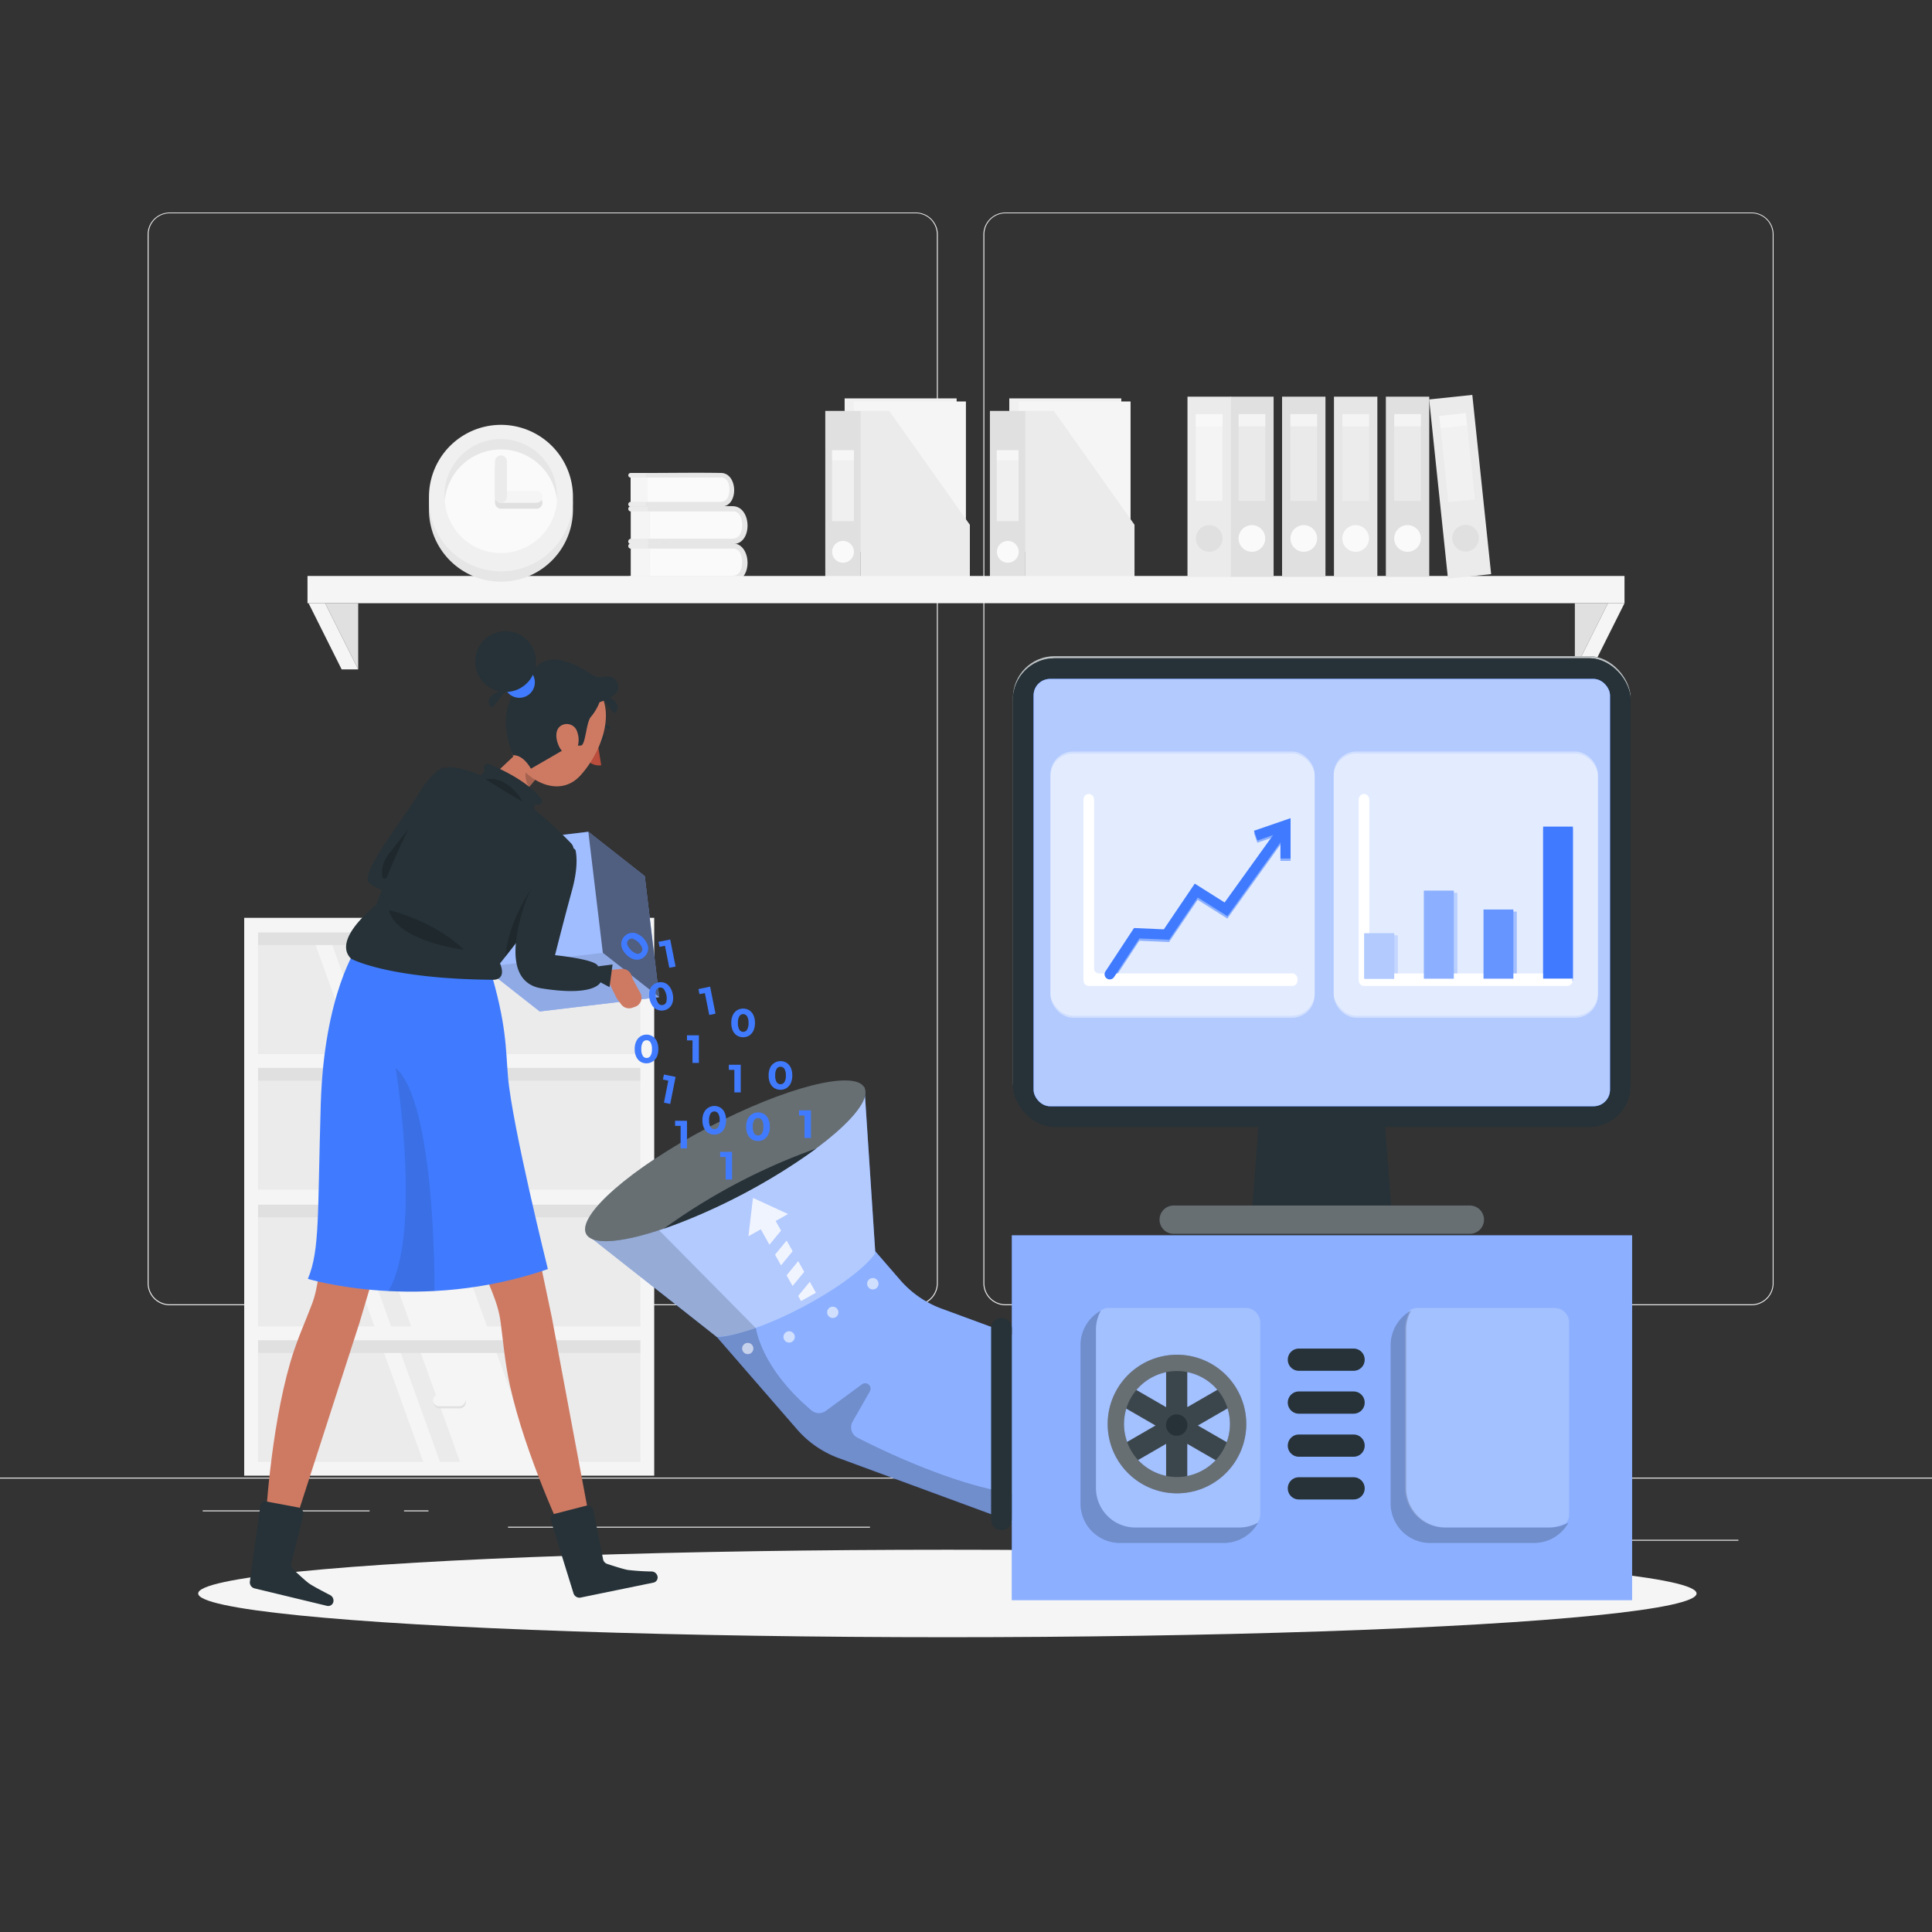 <svg xmlns="http://www.w3.org/2000/svg" viewBox="0 0 500 500"><rect x="0" y="0" width="500" height="500" fill="#333333" stroke="none"/><g id="freepik--background-complete--inject-106"><rect x="416.78" y="398.49" width="33.12" height="0.25" style="fill:#ebebeb"></rect><rect x="322.53" y="401.21" width="8.69" height="0.25" style="fill:#ebebeb"></rect><rect x="396.59" y="389.21" width="19.19" height="0.25" style="fill:#ebebeb"></rect><rect x="52.46" y="390.89" width="43.19" height="0.25" style="fill:#ebebeb"></rect><rect x="104.56" y="390.89" width="6.33" height="0.25" style="fill:#ebebeb"></rect><rect x="131.47" y="395.11" width="93.68" height="0.25" style="fill:#ebebeb"></rect><path d="M237,337.8H43.92a5.71,5.71,0,0,1-5.71-5.71V60.66A5.71,5.71,0,0,1,43.92,55H237a5.71,5.71,0,0,1,5.71,5.71V332.09A5.71,5.71,0,0,1,237,337.8ZM43.92,55.2a5.47,5.47,0,0,0-5.46,5.46V332.09a5.47,5.47,0,0,0,5.46,5.46H237a5.47,5.47,0,0,0,5.46-5.46V60.66A5.47,5.47,0,0,0,237,55.2Z" style="fill:#ebebeb"></path><path d="M453.31,337.8H260.21a5.72,5.72,0,0,1-5.71-5.71V60.66A5.72,5.72,0,0,1,260.21,55h193.1A5.71,5.71,0,0,1,459,60.66V332.09A5.71,5.71,0,0,1,453.31,337.8ZM260.21,55.2a5.47,5.47,0,0,0-5.46,5.46V332.09a5.47,5.47,0,0,0,5.46,5.46h193.1a5.47,5.47,0,0,0,5.46-5.46V60.66a5.47,5.47,0,0,0-5.46-5.46Z" style="fill:#ebebeb"></path><rect y="382.4" width="500" height="0.25" style="fill:#ebebeb"></rect><rect x="261.2" y="103.1" width="28.99" height="38.91" style="fill:#f0f0f0"></rect><rect x="263.6" y="103.9" width="28.99" height="38.91" style="fill:#f5f5f5"></rect><rect x="256.18" y="106.34" width="9.19" height="43.43" transform="translate(521.56 256.11) rotate(180)" style="fill:#e0e0e0"></rect><polygon points="272.74 106.34 293.61 135.81 293.61 149.77 265.38 149.77 265.38 106.34 272.74 106.34" style="fill:#ebebeb"></polygon><path d="M258,142.81a2.82,2.82,0,1,0,2.82-2.82A2.82,2.82,0,0,0,258,142.81Z" style="fill:#fafafa"></path><rect x="257.96" y="116.53" width="5.64" height="18.34" transform="translate(521.56 251.4) rotate(180)" style="fill:#f0f0f0"></rect><rect x="257.96" y="116.53" width="5.64" height="2.59" transform="translate(521.56 235.65) rotate(180)" style="fill:#fafafa;opacity:0.6"></rect><rect x="218.59" y="103.1" width="28.99" height="38.91" style="fill:#f0f0f0"></rect><rect x="220.99" y="103.9" width="28.99" height="38.91" style="fill:#f5f5f5"></rect><rect x="213.57" y="106.34" width="9.19" height="43.43" transform="translate(436.34 256.11) rotate(180)" style="fill:#e0e0e0"></rect><polygon points="230.13 106.34 251 135.81 251 149.77 222.77 149.77 222.77 106.34 230.13 106.34" style="fill:#ebebeb"></polygon><path d="M215.35,142.81a2.82,2.82,0,1,0,2.82-2.82A2.82,2.82,0,0,0,215.35,142.81Z" style="fill:#fafafa"></path><rect x="215.35" y="116.53" width="5.64" height="18.34" transform="translate(436.34 251.4) rotate(180)" style="fill:#f0f0f0"></rect><rect x="215.35" y="116.53" width="5.64" height="2.59" transform="translate(436.34 235.65) rotate(180)" style="fill:#fafafa;opacity:0.6"></rect><path d="M163.28,139.44v-7.07a.68.68,0,0,1,0-1.36c2.7,0,5.39,0,8.09,0v9.81h-8.09A.68.68,0,0,1,163.28,139.44Z" style="fill:#ebebeb"></path><rect x="163.28" y="132.37" width="6.28" height="7.06" style="fill:#f5f5f5"></rect><path d="M168.25,140.12H190c1.5,0,2.71-1.89,2.71-4.22s-1.21-4.21-2.71-4.21H168.25Z" style="fill:#fafafa"></path><path d="M168.25,131c7.13,0,14.27-.13,21.4,0,4.89.09,5.15,9.46.36,9.78-3.34.23-6.78,0-10.12,0H168.25a.68.68,0,0,1,0-1.35h20.28c1.56,0,2.68,0,3.29-1.86.52-1.6.35-4.86-1.79-5.21a4.45,4.45,0,0,0-.73,0H168.25a.68.68,0,0,1,0-1.36Z" style="fill:#e6e6e6"></path><path d="M163.21,129.89V123.6a.6.6,0,0,1,0-1.2l7.19,0v8.72h-7.19A.6.6,0,0,1,163.21,129.89Z" style="fill:#ebebeb"></path><rect x="163.21" y="123.6" width="5.58" height="6.28" style="fill:#f5f5f5"></rect><path d="M167.62,130.49H187c1.33,0,2.41-1.68,2.41-3.74S188.31,123,187,123H167.62Z" style="fill:#fafafa"></path><path d="M167.62,122.4c6.34,0,12.69-.11,19,0,4.34.08,4.57,8.4.31,8.69-3,.21-6,0-9,0H167.62a.6.6,0,0,1,0-1.2h18c1.39,0,2.39,0,2.93-1.66.46-1.42.32-4.31-1.59-4.63a4.7,4.7,0,0,0-.65,0H167.62a.6.6,0,0,1,0-1.2Z" style="fill:#e6e6e6"></path><path d="M163.28,149.05V142a.68.68,0,0,1,0-1.36c2.7,0,5.39,0,8.09,0v9.82h-8.09A.68.68,0,0,1,163.28,149.05Z" style="fill:#ebebeb"></path><rect x="163.28" y="141.98" width="6.28" height="7.06" style="fill:#f5f5f5"></rect><path d="M168.25,149.73H190c1.5,0,2.71-1.89,2.71-4.21s-1.21-4.22-2.71-4.22H168.25Z" style="fill:#fafafa"></path><path d="M168.25,140.62c7.13,0,14.27-.12,21.4,0,4.89.09,5.15,9.46.36,9.79-3.34.23-6.78,0-10.12,0H168.25a.68.68,0,0,1,0-1.36h20.28c1.56,0,2.68,0,3.29-1.86.52-1.6.35-4.86-1.79-5.21a4.45,4.45,0,0,0-.73,0H168.25a.68.68,0,0,1,0-1.36Z" style="fill:#e6e6e6"></path><polygon points="134.48 149.06 132.65 149.06 79.58 149.06 79.58 156.11 132.65 156.11 134.48 156.11 420.42 156.11 420.42 149.06 134.48 149.06" style="fill:#f5f5f5"></polygon><polygon points="92.7 173.24 92.7 156.11 84.14 156.11 92.7 173.24" style="fill:#e0e0e0"></polygon><polygon points="88.42 173.24 79.86 156.11 84.14 156.11 92.7 173.24 88.42 173.24" style="fill:#f5f5f5"></polygon><polygon points="407.57 173.24 407.57 156.11 416.14 156.11 407.57 173.24" style="fill:#e0e0e0"></polygon><polygon points="411.85 173.24 420.42 156.11 416.14 156.11 407.57 173.24 411.85 173.24" style="fill:#f5f5f5"></polygon><path d="M148.28,131.91a18.63,18.63,0,1,1-37.26,0v-.65a18.63,18.63,0,0,1,37.26,0Z" style="fill:#e6e6e6"></path><path d="M148.28,129.23a18.63,18.63,0,1,1-37.26,0v-.65a18.63,18.63,0,1,1,37.26,0Z" style="fill:#f0f0f0"></path><path d="M144.2,128.58A14.56,14.56,0,1,1,129.65,114,14.55,14.55,0,0,1,144.2,128.58Z" style="fill:#fafafa"></path><path d="M129.65,116.32a14.56,14.56,0,0,1,14.5,13.41c0-.38,0-.76,0-1.15a14.56,14.56,0,1,0-29.11,0c0,.39,0,.77.06,1.15A14.56,14.56,0,0,1,129.65,116.32Z" style="fill:#e6e6e6"></path><path d="M138.84,128.57h-7.65v-7.65a1.54,1.54,0,1,0-3.08,0v9.19a1.54,1.54,0,0,0,1.54,1.54h9.19a1.54,1.54,0,0,0,0-3.08Z" style="fill:#e0e0e0"></path><path d="M138.84,130.12a1.54,1.54,0,0,0,0-3.08h-9.19a1.54,1.54,0,0,0,0,3.08Z" style="fill:#f5f5f5"></path><path d="M131.19,119.39a1.54,1.54,0,1,0-3.08,0v9.19a1.54,1.54,0,0,0,3.08,0Z" style="fill:#ebebeb"></path><rect x="318.38" y="102.66" width="11.23" height="46.64" style="fill:#e0e0e0"></rect><circle cx="323.99" cy="139.35" r="3.45" style="fill:#fafafa"></circle><rect x="320.54" y="107.17" width="6.91" height="22.46" style="fill:#f0f0f0;opacity:0.6"></rect><rect x="320.54" y="107.17" width="6.91" height="3.17" style="fill:#fafafa;opacity:0.6"></rect><rect x="331.8" y="102.66" width="11.23" height="46.64" style="fill:#e0e0e0"></rect><circle cx="337.42" cy="139.35" r="3.45" style="fill:#fafafa"></circle><rect x="333.96" y="107.17" width="6.91" height="22.46" style="fill:#f0f0f0;opacity:0.6"></rect><rect x="333.96" y="107.17" width="6.91" height="3.17" style="fill:#fafafa;opacity:0.6"></rect><rect x="345.23" y="102.66" width="11.23" height="46.64" style="fill:#e6e6e6"></rect><circle cx="350.84" cy="139.35" r="3.45" style="fill:#fafafa"></circle><rect x="347.39" y="107.17" width="6.91" height="22.46" style="fill:#f0f0f0;opacity:0.6"></rect><rect x="347.39" y="107.17" width="6.91" height="3.17" style="fill:#fafafa;opacity:0.6"></rect><rect x="307.32" y="102.66" width="11.23" height="46.64" style="fill:#ebebeb"></rect><circle cx="312.94" cy="139.35" r="3.45" style="fill:#e0e0e0"></circle><rect x="309.48" y="107.17" width="6.91" height="22.46" style="fill:#fafafa;opacity:0.6"></rect><rect x="309.48" y="107.17" width="6.91" height="3.17" style="fill:#fafafa;opacity:0.6"></rect><rect x="358.66" y="102.66" width="11.23" height="46.64" style="fill:#e0e0e0"></rect><circle cx="364.27" cy="139.35" r="3.45" style="fill:#fafafa"></circle><rect x="360.82" y="107.17" width="6.91" height="22.46" style="fill:#f0f0f0;opacity:0.6"></rect><rect x="360.82" y="107.17" width="6.91" height="3.17" style="fill:#fafafa;opacity:0.6"></rect><rect x="372.27" y="102.66" width="11.23" height="46.64" transform="translate(-11.1 40.19) rotate(-6)" style="fill:#ebebeb"></rect><path d="M382.72,138.91a3.45,3.45,0,1,1-3.8-3.07A3.46,3.46,0,0,1,382.72,138.91Z" style="fill:#e0e0e0"></path><rect x="373.64" y="107.21" width="6.91" height="22.46" transform="translate(-10.31 40.07) rotate(-6)" style="fill:#f5f5f5;opacity:0.6"></rect><rect x="372.63" y="107.27" width="6.91" height="3.17" transform="translate(-9.32 39.91) rotate(-6)" style="fill:#fafafa;opacity:0.6"></rect><rect x="64.99" y="309.59" width="102.53" height="35.39" transform="translate(232.51 654.56) rotate(180)" style="fill:#ebebeb"></rect><rect x="64.99" y="344.98" width="102.53" height="35.39" transform="translate(232.51 725.34) rotate(180)" style="fill:#ebebeb"></rect><polygon points="107.03 344.98 94.27 309.59 113.91 309.59 126.66 344.98 107.03 344.98" style="fill:#f5f5f5"></polygon><polygon points="84.77 309.59 89.08 309.59 101.84 344.98 97.53 344.98 84.77 309.59" style="fill:#f5f5f5"></polygon><polygon points="119.79 380.37 107.03 344.98 126.66 344.98 139.42 380.37 119.79 380.37" style="fill:#f5f5f5"></polygon><polygon points="97.53 344.98 101.84 344.98 114.6 380.37 110.28 380.37 97.53 344.98" style="fill:#f5f5f5"></polygon><rect x="64.99" y="239.12" width="102.53" height="35.39" transform="translate(232.51 513.63) rotate(180)" style="fill:#ebebeb"></rect><rect x="64.99" y="274.51" width="102.53" height="35.39" transform="translate(232.51 584.41) rotate(180)" style="fill:#ebebeb"></rect><polygon points="101.96 274.51 89.21 239.12 108.84 239.12 121.6 274.51 101.96 274.51" style="fill:#f5f5f5"></polygon><polygon points="79.71 239.12 84.02 239.12 96.78 274.51 92.46 274.51 79.71 239.12" style="fill:#f5f5f5"></polygon><polygon points="114.72 309.9 101.96 274.51 121.6 274.51 134.35 309.9 114.72 309.9" style="fill:#f5f5f5"></polygon><polygon points="92.46 274.51 96.78 274.51 109.53 309.9 105.22 309.9 92.46 274.51" style="fill:#f5f5f5"></polygon><rect x="114.47" y="191.51" width="3.58" height="102.53" transform="translate(359.03 126.52) rotate(90)" style="fill:#e0e0e0"></rect><rect x="114.47" y="226.62" width="3.58" height="102.53" transform="translate(394.14 161.63) rotate(90)" style="fill:#e0e0e0"></rect><path d="M113.63,261.35a1.54,1.54,0,0,1,0-3.08h5.25a1.54,1.54,0,0,1,0,3.08Z" style="fill:#e0e0e0"></path><path d="M113.63,260.8a1.54,1.54,0,0,1,0-3.07h5.25a1.54,1.54,0,1,1,0,3.07Z" style="fill:#f5f5f5"></path><path d="M113.63,294a1.54,1.54,0,0,1,0-3.08h5.25a1.54,1.54,0,0,1,0,3.08Z" style="fill:#e0e0e0"></path><path d="M113.63,293.47a1.54,1.54,0,0,1,0-3.07h5.25a1.54,1.54,0,1,1,0,3.07Z" style="fill:#f5f5f5"></path><path d="M63.2,237.53v73.92H169.31V237.53Zm3.58,38.85h98.95v31.49H66.78Zm0-35.06h98.95V272.8H66.78Z" style="fill:#f5f5f5"></path><rect x="114.47" y="261.97" width="3.58" height="102.53" transform="translate(429.49 196.98) rotate(90)" style="fill:#e0e0e0"></rect><rect x="114.47" y="297.09" width="3.58" height="102.53" transform="translate(464.61 232.1) rotate(90)" style="fill:#e0e0e0"></rect><path d="M113.63,331.81a1.54,1.54,0,0,1,0-3.07h5.25a1.54,1.54,0,1,1,0,3.07Z" style="fill:#e0e0e0"></path><path d="M113.63,331.27a1.54,1.54,0,0,1,0-3.08h5.25a1.54,1.54,0,0,1,0,3.08Z" style="fill:#f5f5f5"></path><path d="M113.63,364.48a1.54,1.54,0,0,1,0-3.07h5.25a1.54,1.54,0,1,1,0,3.07Z" style="fill:#e0e0e0"></path><path d="M113.63,363.94a1.54,1.54,0,0,1,0-3.08h5.25a1.54,1.54,0,1,1,0,3.08Z" style="fill:#f5f5f5"></path><path d="M63.2,308v73.91H169.31V308Zm3.58,38.85h98.95v31.48H66.78Zm0-35.07h98.95v31.49H66.78Z" style="fill:#f5f5f5"></path></g><g id="freepik--Shadow--inject-106"><ellipse id="freepik--path--inject-106" cx="245.18" cy="412.39" rx="193.89" ry="11.32" style="fill:#f5f5f5"></ellipse></g><g id="freepik--Machine--inject-106"><path d="M271.08,397.23l-54-19.88A26.22,26.22,0,0,1,206.37,370L185,345.39l34.32-29.87L233,331.31a26.12,26.12,0,0,0,10.69,7.37l43.08,15.86Z" style="fill:#407BFF"></path><g style="opacity:0.4"><path d="M271.08,397.23l-54-19.88A26.22,26.22,0,0,1,206.37,370L185,345.39l34.32-29.87L233,331.31a26.12,26.12,0,0,0,10.69,7.37l43.08,15.86Z" style="fill:#fff"></path></g><path d="M220.66,367.89l4.49-7.86a1.4,1.4,0,0,0-2-1.82l-9.43,6.93A3,3,0,0,1,210,365c-13.22-11.16-14.36-21.32-14.36-21.32l-4-4.06L185,345.39,206.37,370a26.22,26.22,0,0,0,10.69,7.37l44.7,16.45.89-7.24c-15.37-2.1-33.87-11-40.76-14.52A3,3,0,0,1,220.66,367.89Z" style="opacity:0.2"></path><circle cx="193.52" cy="348.99" r="1.46" style="fill:#fff;opacity:0.6"></circle><path d="M205.69,346a1.46,1.46,0,1,1-1.46-1.47A1.46,1.46,0,0,1,205.69,346Z" style="fill:#fff;opacity:0.6"></path><circle cx="215.52" cy="339.63" r="1.46" style="fill:#fff;opacity:0.6"></circle><path d="M227.36,332.23a1.47,1.47,0,1,1-1.47-1.47A1.46,1.46,0,0,1,227.36,332.23Z" style="fill:#fff;opacity:0.6"></path><path d="M207.68,338.32c9.09-4.78,16.24-10.18,18.86-13.92l-2.82-42.94-72,37.88L185.52,346C190.09,345.94,198.58,343.11,207.68,338.32Z" style="fill:#407BFF"></path><path d="M207.68,338.32c9.09-4.78,16.24-10.18,18.86-13.92l-2.82-42.94-72,37.88L185.52,346C190.09,345.94,198.58,343.11,207.68,338.32Z" style="fill:#fff;opacity:0.6"></path><path d="M195.59,343.69,165.25,313l-.57-.44-13,6.81L185.52,346A34.5,34.5,0,0,0,195.59,343.69Z" style="fill:#263238;opacity:0.2"></path><ellipse cx="187.72" cy="300.4" rx="40.68" ry="9.7" transform="translate(-118.29 121.97) rotate(-27.75)" style="fill:#263238"></ellipse><ellipse cx="187.72" cy="300.4" rx="40.68" ry="9.7" transform="translate(-118.29 121.97) rotate(-27.75)" style="fill:#fff;opacity:0.3"></ellipse><path d="M171.77,318a156.86,156.86,0,0,0,39.46-20.76A156.86,156.86,0,0,0,171.77,318Z" style="fill:#263238"></path><rect x="261.86" y="319.7" width="160.53" height="94.4" style="fill:#407BFF"></rect><rect x="261.86" y="319.7" width="160.53" height="94.4" style="fill:#fff;opacity:0.4"></rect><g style="opacity:0.8"><polygon points="203.58 321.05 205.13 323.81 202.13 327.47 200.58 324.71 203.58 321.05" style="fill:#fff"></polygon><polygon points="205.12 332.81 203.57 330.05 206.58 326.39 208.13 329.15 205.12 332.81" style="fill:#fff"></polygon><polygon points="209.57 331.73 211.16 334.56 207.31 336.71 206.57 335.39 209.57 331.73" style="fill:#fff"></polygon><polygon points="194.87 310.02 203.94 314.19 200.74 315.99 202.14 318.48 199.13 322.13 196.9 318.14 193.69 319.94 194.87 310.02" style="fill:#fff"></polygon></g><path d="M406.09,342.29V391.9a3.68,3.68,0,0,1-.77,2.27,10,10,0,0,1-4.69,1.15H373.77a10.2,10.2,0,0,1-10.2-10.2v-41a10.13,10.13,0,0,1,1.27-4.93c-.14.08-.27.15-.4.24a3.73,3.73,0,0,1,2.49-.94H402.3A3.79,3.79,0,0,1,406.09,342.29Z" style="fill:#fff;opacity:0.2"></path><path d="M370.1,399.32H397a10.21,10.21,0,0,0,8.93-5.27,10.13,10.13,0,0,1-4.93,1.27H374.1a10.2,10.2,0,0,1-10.2-10.2v-41a10.13,10.13,0,0,1,1.27-4.93,10.2,10.2,0,0,0-5.27,8.93v41A10.2,10.2,0,0,0,370.1,399.32Z" style="opacity:0.2"></path><path d="M326.15,342.29V391.9a3.68,3.68,0,0,1-.77,2.27,10,10,0,0,1-4.69,1.15H293.83a10.2,10.2,0,0,1-10.2-10.2v-41a10.13,10.13,0,0,1,1.27-4.93c-.14.08-.27.15-.4.24a3.73,3.73,0,0,1,2.49-.94h35.37A3.79,3.79,0,0,1,326.15,342.29Z" style="fill:#fff;opacity:0.2"></path><path d="M325.62,394.05a10.2,10.2,0,0,1-8.93,5.27H289.83a10.2,10.2,0,0,1-10.2-10.2v-41a10.18,10.18,0,0,1,4.87-8.69c.13-.09.26-.16.4-.24a10.13,10.13,0,0,0-1.27,4.93v41a10.2,10.2,0,0,0,10.2,10.2h26.86a10,10,0,0,0,4.69-1.15Z" style="opacity:0.2"></path><path d="M309.75,368.54a5.15,5.15,0,1,1-5.16-5.15A5.15,5.15,0,0,1,309.75,368.54Z" style="fill:#263238"></path><path d="M309.75,368.54a5.15,5.15,0,1,1-5.16-5.15A5.15,5.15,0,0,1,309.75,368.54Z" style="fill:#fff"></path><path d="M309.75,368.54a5.15,5.15,0,1,1-5.16-5.15A5.15,5.15,0,0,1,309.75,368.54Z" style="fill:#263238"></path><polygon points="319.52 363.42 316.78 358.68 307.26 364.18 307.26 353.18 301.79 353.18 301.79 364.18 292.27 358.68 289.53 363.42 299.05 368.92 289.53 374.42 292.27 379.16 301.79 373.66 301.79 384.65 307.26 384.65 307.26 373.66 316.78 379.16 319.52 374.42 310 368.92 319.52 363.42" style="fill:#263238"></polygon><polygon points="319.52 363.42 316.78 358.68 307.26 364.18 307.26 353.18 301.79 353.18 301.79 364.18 292.27 358.68 289.53 363.42 299.05 368.92 289.53 374.42 292.27 379.16 301.79 373.66 301.79 384.65 307.26 384.65 307.26 373.66 316.78 379.16 319.52 374.42 310 368.92 319.52 363.42" style="fill:#fff;opacity:0.1"></polygon><path d="M304.59,350.61a17.93,17.93,0,1,0,17.94,17.93A17.92,17.92,0,0,0,304.59,350.61Zm0,31.64a13.71,13.71,0,1,1,13.72-13.71A13.71,13.71,0,0,1,304.59,382.25Z" style="fill:#263238"></path><path d="M304.59,350.61a17.93,17.93,0,1,0,17.94,17.93A17.92,17.92,0,0,0,304.59,350.61Zm0,31.64a13.71,13.71,0,1,1,13.72-13.71A13.71,13.71,0,0,1,304.59,382.25Z" style="fill:#fff;opacity:0.3"></path><path d="M301.76,368.8a2.77,2.77,0,1,0,2.77-2.76A2.76,2.76,0,0,0,301.76,368.8Z" style="fill:#263238"></path><path d="M350.31,354.76H336.15a2.86,2.86,0,0,1-2.87-2.87h0a2.87,2.87,0,0,1,2.87-2.88h14.16a2.87,2.87,0,0,1,2.87,2.88h0A2.86,2.86,0,0,1,350.31,354.76Z" style="fill:#263238"></path><path d="M350.31,365.86H336.15a2.86,2.86,0,0,1-2.87-2.87h0a2.87,2.87,0,0,1,2.87-2.88h14.16a2.87,2.87,0,0,1,2.87,2.88h0A2.86,2.86,0,0,1,350.31,365.86Z" style="fill:#263238"></path><path d="M350.31,377H336.15a2.86,2.86,0,0,1-2.87-2.87h0a2.87,2.87,0,0,1,2.87-2.88h14.16a2.87,2.87,0,0,1,2.87,2.88h0A2.86,2.86,0,0,1,350.31,377Z" style="fill:#263238"></path><path d="M350.31,388.06H336.15a2.86,2.86,0,0,1-2.87-2.87h0a2.87,2.87,0,0,1,2.87-2.88h14.16a2.87,2.87,0,0,1,2.87,2.88h0A2.86,2.86,0,0,1,350.31,388.06Z" style="fill:#263238"></path><rect x="262.15" y="169.82" width="159.85" height="121.27" rx="10.76" style="fill:#263238"></rect><rect x="262.15" y="169.82" width="159.85" height="121.27" rx="10.76" style="fill:#fff;opacity:0.7"></rect><rect x="267.5" y="175.16" width="149.16" height="110.58" rx="4.24" style="fill:#407BFF"></rect><rect x="267.5" y="175.16" width="149.16" height="110.58" rx="4.24" style="fill:#fff;opacity:0.6"></rect><polygon points="360.45 317.53 357.77 282.48 326.38 282.48 323.71 317.53 360.45 317.53" style="fill:#263238"></polygon><path d="M380.4,319.31H303.76a3.66,3.66,0,0,1-3.67-3.66h0a3.66,3.66,0,0,1,3.67-3.66H380.4a3.66,3.66,0,0,1,3.66,3.66h0A3.66,3.66,0,0,1,380.4,319.31Z" style="fill:#263238"></path><rect x="262.15" y="170.36" width="159.85" height="121.27" rx="10.76" style="fill:#263238"></rect><rect x="262.15" y="170.36" width="159.85" height="121.27" rx="10.76" style="fill:#263238"></rect><rect x="267.5" y="175.71" width="149.16" height="110.58" rx="4.24" style="fill:#407BFF"></rect><rect x="267.5" y="175.71" width="149.16" height="110.58" rx="4.24" style="fill:#407BFF"></rect><g style="opacity:0.6"><rect x="267.5" y="175.71" width="149.16" height="110.58" rx="4.24" style="fill:#fff"></rect></g><g style="opacity:0.3"><path d="M380.4,319.31H303.76a3.66,3.66,0,0,1-3.67-3.66h0a3.66,3.66,0,0,1,3.67-3.66H380.4a3.66,3.66,0,0,1,3.66,3.66h0A3.66,3.66,0,0,1,380.4,319.31Z" style="fill:#fff"></path></g><rect x="271.86" y="195.03" width="68.37" height="68.37" rx="5.87" style="fill:#fff;opacity:0.4"></rect><path d="M334.4,255.15H281.77a1.34,1.34,0,0,1-1.34-1.33V207.38a1.34,1.34,0,0,1,1.34-1.34h0a1.33,1.33,0,0,1,1.33,1.34v43.76a1.34,1.34,0,0,0,1.34,1.34h50a1.33,1.33,0,0,1,1.33,1.34h0A1.33,1.33,0,0,1,334.4,255.15Z" style="fill:#fff"></path><path d="M324.52,215.57l.88,2.53,4.06-1.41-12.53,17.43-7.73-4.87-8,11.83-7.72-.35L286.07,252a1.34,1.34,0,0,0,.38,1.86h0a1.34,1.34,0,0,0,1.85-.39l6.56-10,7.7.34,7.4-10.92,7.68,4.84,13.73-19.11v4.18H334V212.29Z" style="fill:#407BFF"></path><rect x="345.17" y="195.03" width="68.37" height="68.37" rx="5.87" style="fill:#fff;opacity:0.4"></rect><path d="M405.67,255.15H353a1.34,1.34,0,0,1-1.33-1.33V207.38A1.34,1.34,0,0,1,353,206h0a1.34,1.34,0,0,1,1.34,1.34v43.76a1.34,1.34,0,0,0,1.34,1.34h49.95a1.34,1.34,0,0,1,1.34,1.34h0A1.34,1.34,0,0,1,405.67,255.15Z" style="fill:#fff"></path><rect x="353.99" y="242.1" width="7.71" height="11.71" style="fill:#407BFF"></rect><rect x="353.99" y="242.1" width="7.71" height="11.71" style="fill:#fff;opacity:0.5"></rect><rect x="369.41" y="231.07" width="7.71" height="22.74" style="fill:#407BFF"></rect><rect x="369.41" y="231.07" width="7.71" height="22.74" style="fill:#fff;opacity:0.4"></rect><rect x="384.83" y="235.93" width="7.71" height="17.89" style="fill:#407BFF"></rect><rect x="384.83" y="235.93" width="7.71" height="17.89" style="fill:#fff;opacity:0.2"></rect><rect x="399.36" y="214.47" width="7.71" height="39.34" style="fill:#407BFF"></rect><rect x="271.86" y="194.49" width="68.37" height="68.37" rx="5.87" style="fill:#fff;opacity:0.4"></rect><path d="M334.4,254.61H281.77a1.34,1.34,0,0,1-1.34-1.34V206.83a1.34,1.34,0,0,1,1.34-1.34h0a1.33,1.33,0,0,1,1.33,1.34V250.6a1.34,1.34,0,0,0,1.34,1.33h50a1.33,1.33,0,0,1,1.33,1.34h0A1.33,1.33,0,0,1,334.4,254.61Z" style="fill:#fff"></path><path d="M324.52,215l.88,2.53,4.06-1.4-12.53,17.43-7.73-4.88-8,11.83-7.72-.34-7.39,11.23a1.33,1.33,0,0,0,.38,1.85h0a1.35,1.35,0,0,0,1.85-.38l6.56-10,7.7.33,7.4-10.92,7.68,4.84,13.73-19.11v4.18H334V211.74Z" style="fill:#407BFF"></path><rect x="345.17" y="194.49" width="68.37" height="68.37" rx="5.87" style="fill:#fff;opacity:0.4"></rect><path d="M405.67,254.61H353a1.34,1.34,0,0,1-1.33-1.34V206.83a1.34,1.34,0,0,1,1.33-1.34h0a1.34,1.34,0,0,1,1.34,1.34V250.6a1.34,1.34,0,0,0,1.34,1.33h49.95a1.34,1.34,0,0,1,1.34,1.34h0A1.34,1.34,0,0,1,405.67,254.61Z" style="fill:#fff"></path><rect x="353.1" y="241.56" width="7.71" height="11.71" style="fill:#407BFF"></rect><rect x="353.1" y="241.56" width="7.71" height="11.71" style="fill:#fff;opacity:0.6"></rect><rect x="368.52" y="230.52" width="7.71" height="22.74" style="fill:#407BFF"></rect><rect x="368.52" y="230.52" width="7.71" height="22.74" style="fill:#fff;opacity:0.4"></rect><rect x="383.94" y="235.38" width="7.71" height="17.89" style="fill:#407BFF"></rect><rect x="383.94" y="235.38" width="7.71" height="17.89" style="fill:#fff;opacity:0.2"></rect><rect x="399.36" y="213.92" width="7.71" height="39.34" style="fill:#407BFF"></rect><path d="M259.18,396h0a2.68,2.68,0,0,1-2.68-2.68V343.77a2.67,2.67,0,0,1,2.68-2.67h0a2.67,2.67,0,0,1,2.68,2.67v49.54A2.68,2.68,0,0,1,259.18,396Z" style="fill:#263238"></path></g><g id="freepik--Character--inject-106"><polygon points="170.61 258.06 166.86 226.74 152.26 215.26 121.32 218.96 125.08 250.29 139.68 261.76 170.61 258.06" style="fill:#407BFF"></polygon><polygon points="170.61 258.06 166.86 226.74 152.26 215.26 121.32 218.96 125.08 250.29 139.68 261.76 170.61 258.06" style="fill:#fff;opacity:0.5"></polygon><polygon points="156.01 246.58 152.26 215.26 166.86 226.74 170.61 258.06 156.01 246.58" style="opacity:0.5"></polygon><polygon points="170.61 258.06 156.01 246.58 125.08 250.29 139.68 261.76 170.61 258.06 170.61 258.06" style="opacity:0.1"></polygon><path d="M156.18,191.52c-.23.55-.71.87-1.07.71s-.48-.77-.25-1.29.71-.87,1.07-.7S156.4,191,156.18,191.52Z" style="fill:#263238"></path><path d="M155.93,190.24s.7.62,1.17.5a.8.8,0,0,1-1.18-.07Z" style="fill:#263238"></path><path d="M154.72,192.61l.88,5.45a4.2,4.2,0,0,1-3.54-1.21Z" style="fill:#ba4d3c"></path><polygon points="139.09 201.12 134.75 206.29 126.5 201.76 134.66 194.07 139.09 201.12" style="fill:#ce7a63"></polygon><path d="M136.93,203.7a5.77,5.77,0,0,1-.72-4.72l1.66.34,1.22,1.8Z" style="opacity:0.2"></path><polygon points="119.6 231.95 125.01 228.96 127.59 230.84 133.67 234.15 130.19 238.51 126.59 237.18 122.11 234.47 120.33 233.96 119.6 231.95" style="fill:#ce7a63"></polygon><path d="M125.59,259.05l17.21,81.83,10.34,55.3-7.1,1.65s-10.1-21.1-14.1-39.4c-1.33-6.1-1.75-11.66-2.38-16.26-.73-5.41-2.89-9.35-7.5-20.35-1.27-3.05-2.6-6.24-3.91-9.42-4-9.72-7.31-19.47-10.55-24.24-3.42-5-10.75-9.26-6.62-23.4Z" style="fill:#ce7a63"></path><path d="M116.82,262.3,93,342.45,75.72,396l-7-1.94s1.17-23.36,6.37-41.35c1.74-6,4-10.81,5.62-15.15,1.75-4.63,1.85-8.78,2.94-19.72.38-3.89.81-8,1.24-12.18,1.11-10.45,2.85-20.59,2.28-26.34-.61-6-5-13.26,5.32-23.72Z" style="fill:#ce7a63"></path><path d="M153.56,390.88l2.52,12.68a1.59,1.59,0,0,0,1.06,1.18c1.43.47,4.18,1.36,5.34,1.56a61.31,61.31,0,0,0,6.17.4,1.6,1.6,0,0,1,1.49,1.15h0a1.36,1.36,0,0,1-1,1.72l-18.88,3.88a1.61,1.61,0,0,1-1.83-1.08l-5.85-18.86a1.36,1.36,0,0,1,1-1.74l8.13-2.1A1.6,1.6,0,0,1,153.56,390.88Z" style="fill:#263238"></path><path d="M78.49,392.06l-3.11,12.55a1.59,1.59,0,0,0,.46,1.52c1.09,1,3.21,3,4.17,3.68s3.88,2.2,5.42,3a1.6,1.6,0,0,1,.86,1.67h0a1.36,1.36,0,0,1-1.68,1.11l-18.74-4.52a1.6,1.6,0,0,1-1.2-1.75l2.71-19.56A1.36,1.36,0,0,1,69,388.59l8.25,1.55A1.6,1.6,0,0,1,78.49,392.06Z" style="fill:#263238"></path><path d="M92.51,244.94s-8.64,12.14-9.5,40.85-.2,37.66-3.33,45.18c0,0,29.11,8.91,62.11-2.53,0,0-9.23-37.06-10.32-49.77-.62-7.21-.29-13.56-4.91-28.69Z" style="fill:#407BFF"></path><path d="M154.92,188.33a.31.31,0,0,0,.29,0,2.44,2.44,0,0,1,2.22.25.31.31,0,1,0,.37-.5,3,3,0,0,0-2.8-.35.32.32,0,0,0-.19.4h0A.42.42,0,0,0,154.92,188.33Z" style="fill:#263238"></path><path d="M136.13,179.89c-3.39,7.12-5,10.06-3.42,15.6,3.38,6.67,11.95,11.18,17.43,5.27,4.93-5.32,9.63-16,4.34-22.73a10.94,10.94,0,0,0-15.29-2A10.44,10.44,0,0,0,136.13,179.89Z" style="fill:#ce7a63"></path><path d="M112.46,334.11c0-8.23-.49-49.38-10.08-57.78,0,0,7.05,42.76-1.87,57.79A113.37,113.37,0,0,0,112.46,334.11Z" style="opacity:0.1"></path><path d="M132.71,195.49s2.35-.55,4.7,3.45l8.87-5.13a12.73,12.73,0,0,1,4-.87c1.29.14,1.38-6.1,2.69-7.47a13.48,13.48,0,0,0,2.2-3.75s5.88-1.64,4.71-4.72-3.84-1.4-5.39-1.75S141.24,165,137,175.57C137,175.57,127,180.13,132.71,195.49Z" style="fill:#263238"></path><path d="M137.49,179.15a4,4,0,1,1-.53-5.65A4,4,0,0,1,137.49,179.15Z" style="fill:#407BFF"></path><path d="M154,179.43s6.77,1,5.73,4.17S157,180.06,154,179.43Z" style="fill:#263238"></path><path d="M136.88,176.25a7.86,7.86,0,1,1-1-11.06A7.85,7.85,0,0,1,136.88,176.25Z" style="fill:#263238"></path><path d="M132.44,178.16s-6.8.85-5.85,4S129.46,178.7,132.44,178.16Z" style="fill:#263238"></path><path d="M149.39,189.43a6.12,6.12,0,0,1-.22,4.68c-.93,1.92-3,1.44-4.14-.31-1-1.57-1.7-4.46-.1-5.81A2.81,2.81,0,0,1,149.39,189.43Z" style="fill:#ce7a63"></path><path d="M116,199.14a1.28,1.28,0,0,0-1.59-.37c-1.23.61-3.54,2.35-6.46,7.28-3.24,5.5-14.53,19.49-12.54,22.26s20.82,7.89,22.79,5.24l2.41,2,1.89-6.1-2.9.53s-1.35-4.91-13.7-6.58C105.91,223.38,121,205.79,116,199.14Z" style="fill:#263238"></path><path d="M107.13,212.75l-6.41,8.12a8.34,8.34,0,0,0-1.86,4.84c-.08,1.94.61,3.18,4.38-2Z" style="opacity:0.2"></path><path d="M90.88,248.13s9.42,5.21,36.53,5.43c0,0,3.87.41,2-4.24,0,0,17.29-21.3,19-28.81a2.51,2.51,0,0,0-.64-2.29c-3.43-3.59-18.23-18.36-31-19.69a2.07,2.07,0,0,0-1.84.81c-2.35,3-10,13.77-17.53,34.86C97.38,234.2,85.73,243.1,90.88,248.13Z" style="fill:#263238"></path><path d="M123.34,202.07l2-2.41-.09-.93a.93.93,0,0,1,1.27-1c3,1.24,10.2,4.52,13.58,9.06a.94.94,0,0,1-.78,1.5l-1.09,0,.19,3.3Z" style="fill:#263238"></path><path d="M125.68,201.66s5.3-1.38,9.6,5.8C135.28,207.46,130.94,205.08,125.68,201.66Z" style="opacity:0.2"></path><path d="M140.15,232.75,137.58,230s-6,8.25-6.81,17.61c1.57-2,4.32-5.52,7.19-9.47C139.23,235.13,140.15,232.75,140.15,232.75Z" style="opacity:0.2"></path><path d="M156.83,251.12l4-.37a2.49,2.49,0,0,1,2.56,1.58l.46,1.21,1.89,3.48a2.5,2.5,0,0,1-1.41,3.55l-.76.26a2.51,2.51,0,0,1-2.79-.88l-1.07-1.44a1.85,1.85,0,0,1-.24-.4l-2.2-4.5-.9-.41Z" style="fill:#ce7a63"></path><path d="M147.61,219.74a.84.84,0,0,1,1.38.48c.32,1.63.5,4.86-.94,10.14-2.26,8.26-4.41,16.84-4.41,16.84s10.82,1.07,11.12,2.89l3.77-.48-.79,5.86-2.34-1.25S154,258,140.15,255.79c-9.65-1.56-6.87-14.35-4.28-22a21.4,21.4,0,0,1,6.22-9.22Z" style="fill:#263238"></path><path d="M120.07,245.83s-6.22-6.8-19.36-10.3C100.71,235.53,100.93,242.77,120.07,245.83Z" style="opacity:0.2"></path></g><g id="freepik--Data--inject-106"><path d="M170.18,261.34a2.88,2.88,0,0,1-1.31-1,5.15,5.15,0,0,1-.78-3.89,2.84,2.84,0,0,1,2.29-2.2,2.81,2.81,0,0,1,2.94,1.16,4.5,4.5,0,0,1,.78,1.87,4.58,4.58,0,0,1,0,2,2.85,2.85,0,0,1-2.28,2.2A2.93,2.93,0,0,1,170.18,261.34Zm2.26-2a4.18,4.18,0,0,0-.68-3.4,1.21,1.21,0,0,0-2,.4,4.28,4.28,0,0,0,.68,3.4,1.13,1.13,0,0,0,1.1.35A1.15,1.15,0,0,0,172.44,259.34Z" style="fill:#407BFF"></path><path d="M165.74,274.76a3,3,0,0,1-1.08-1.27,4.48,4.48,0,0,1-.4-2,4.53,4.53,0,0,1,.4-2,3,3,0,0,1,1.08-1.27,2.92,2.92,0,0,1,4.25,1.27,4.68,4.68,0,0,1,.39,2,4.63,4.63,0,0,1-.39,2,3,3,0,0,1-4.25,1.27Zm2.61-1.52a3.15,3.15,0,0,0,.37-1.73,3.19,3.19,0,0,0-.37-1.74,1.18,1.18,0,0,0-1-.56,1.16,1.16,0,0,0-1,.56,3.19,3.19,0,0,0-.37,1.74,3.15,3.15,0,0,0,.37,1.73,1.16,1.16,0,0,0,1,.56A1.18,1.18,0,0,0,168.35,273.24Z" style="fill:#407BFF"></path><path d="M190.74,268a3,3,0,0,1-1.09-1.27,4.68,4.68,0,0,1-.39-2,4.63,4.63,0,0,1,.39-2,3,3,0,0,1,1.09-1.27,3.06,3.06,0,0,1,3.16,0,3,3,0,0,1,1.09,1.27,4.63,4.63,0,0,1,.39,2,4.68,4.68,0,0,1-.39,2A3.1,3.1,0,0,1,193.9,268a3.06,3.06,0,0,1-3.16,0Zm2.6-1.52a3.18,3.18,0,0,0,.38-1.74,3.15,3.15,0,0,0-.38-1.73,1.16,1.16,0,0,0-1-.56,1.18,1.18,0,0,0-1,.56,3.25,3.25,0,0,0-.37,1.73,3.29,3.29,0,0,0,.37,1.74,1.18,1.18,0,0,0,1,.56A1.16,1.16,0,0,0,193.34,266.48Z" style="fill:#407BFF"></path><path d="M183.27,293.19a3,3,0,0,1-1.08-1.27,4.53,4.53,0,0,1-.4-2,4.46,4.46,0,0,1,.4-2,3,3,0,0,1,4.24-1.27,2.85,2.85,0,0,1,1.09,1.27,4.6,4.6,0,0,1,.39,2,4.68,4.68,0,0,1-.39,2,3,3,0,0,1-1.09,1.27,3.06,3.06,0,0,1-3.16,0Zm2.61-1.52a3.19,3.19,0,0,0,.37-1.74,3.15,3.15,0,0,0-.37-1.73,1.18,1.18,0,0,0-1-.56,1.16,1.16,0,0,0-1,.56,3.15,3.15,0,0,0-.37,1.73,3.19,3.19,0,0,0,.37,1.74,1.16,1.16,0,0,0,1,.56A1.18,1.18,0,0,0,185.88,291.67Z" style="fill:#407BFF"></path><path d="M194.59,294.86a2.9,2.9,0,0,1-1.09-1.27,4.63,4.63,0,0,1-.39-2,4.68,4.68,0,0,1,.39-2,3,3,0,0,1,4.25-1.27,3,3,0,0,1,1.08,1.27,4.53,4.53,0,0,1,.4,2,4.48,4.48,0,0,1-.4,2,3,3,0,0,1-1.08,1.27,3.06,3.06,0,0,1-3.16,0Zm2.6-1.52a3.15,3.15,0,0,0,.37-1.73,3.19,3.19,0,0,0-.37-1.74,1.21,1.21,0,0,0-2,0,3.19,3.19,0,0,0-.37,1.74,3.15,3.15,0,0,0,.37,1.73,1.21,1.21,0,0,0,2,0Z" style="fill:#407BFF"></path><path d="M200.4,281.59a2.9,2.9,0,0,1-1.09-1.27,4.68,4.68,0,0,1-.39-2,4.63,4.63,0,0,1,.39-2,3,3,0,0,1,4.25-1.27,3,3,0,0,1,1.09,1.27,4.63,4.63,0,0,1,.39,2,4.68,4.68,0,0,1-.39,2,3,3,0,0,1-1.09,1.27,3.06,3.06,0,0,1-3.16,0Zm2.6-1.52a3.18,3.18,0,0,0,.38-1.74,3.15,3.15,0,0,0-.38-1.73,1.21,1.21,0,0,0-2,0,3.15,3.15,0,0,0-.37,1.73,3.19,3.19,0,0,0,.37,1.74,1.21,1.21,0,0,0,2,0Z" style="fill:#407BFF"></path><path d="M173.45,243.14l1.39,7-1.62.32-1.13-5.7-1.4.28-.26-1.3Z" style="fill:#407BFF"></path><path d="M180.87,267.94v7.14h-1.65v-5.82h-1.43v-1.32Z" style="fill:#407BFF"></path><path d="M191.7,275.56v7.14h-1.65v-5.82h-1.43v-1.32Z" style="fill:#407BFF"></path><path d="M209.87,287.36v7.14h-1.66v-5.81h-1.42v-1.33Z" style="fill:#407BFF"></path><path d="M177.79,290.06v7.14h-1.65v-5.82h-1.43v-1.32Z" style="fill:#407BFF"></path><path d="M189.45,298.11v7.14H187.8v-5.82h-1.43v-1.32Z" style="fill:#407BFF"></path><path d="M174.84,278.7l-1.39,7-1.62-.33,1.13-5.7-1.4-.28.26-1.3Z" style="fill:#407BFF"></path><path d="M183.78,255.34l1.39,7-1.62.33L182.42,257l-1.4.28-.26-1.3Z" style="fill:#407BFF"></path><path d="M165.45,248.31a3,3,0,0,1-1.67-.13,4.53,4.53,0,0,1-1.68-1.13,4.66,4.66,0,0,1-1.13-1.68,3,3,0,0,1-.13-1.66,2.87,2.87,0,0,1,.81-1.43,2.84,2.84,0,0,1,3.1-.68,5.15,5.15,0,0,1,2.8,2.8,2.84,2.84,0,0,1-.68,3.1A2.88,2.88,0,0,1,165.45,248.31Zm.76-2.92a4.19,4.19,0,0,0-2.45-2.45,1.21,1.21,0,0,0-1.44,1.44,4.19,4.19,0,0,0,2.45,2.45,1.21,1.21,0,0,0,1.44-1.44Z" style="fill:#407BFF"></path></g></svg>